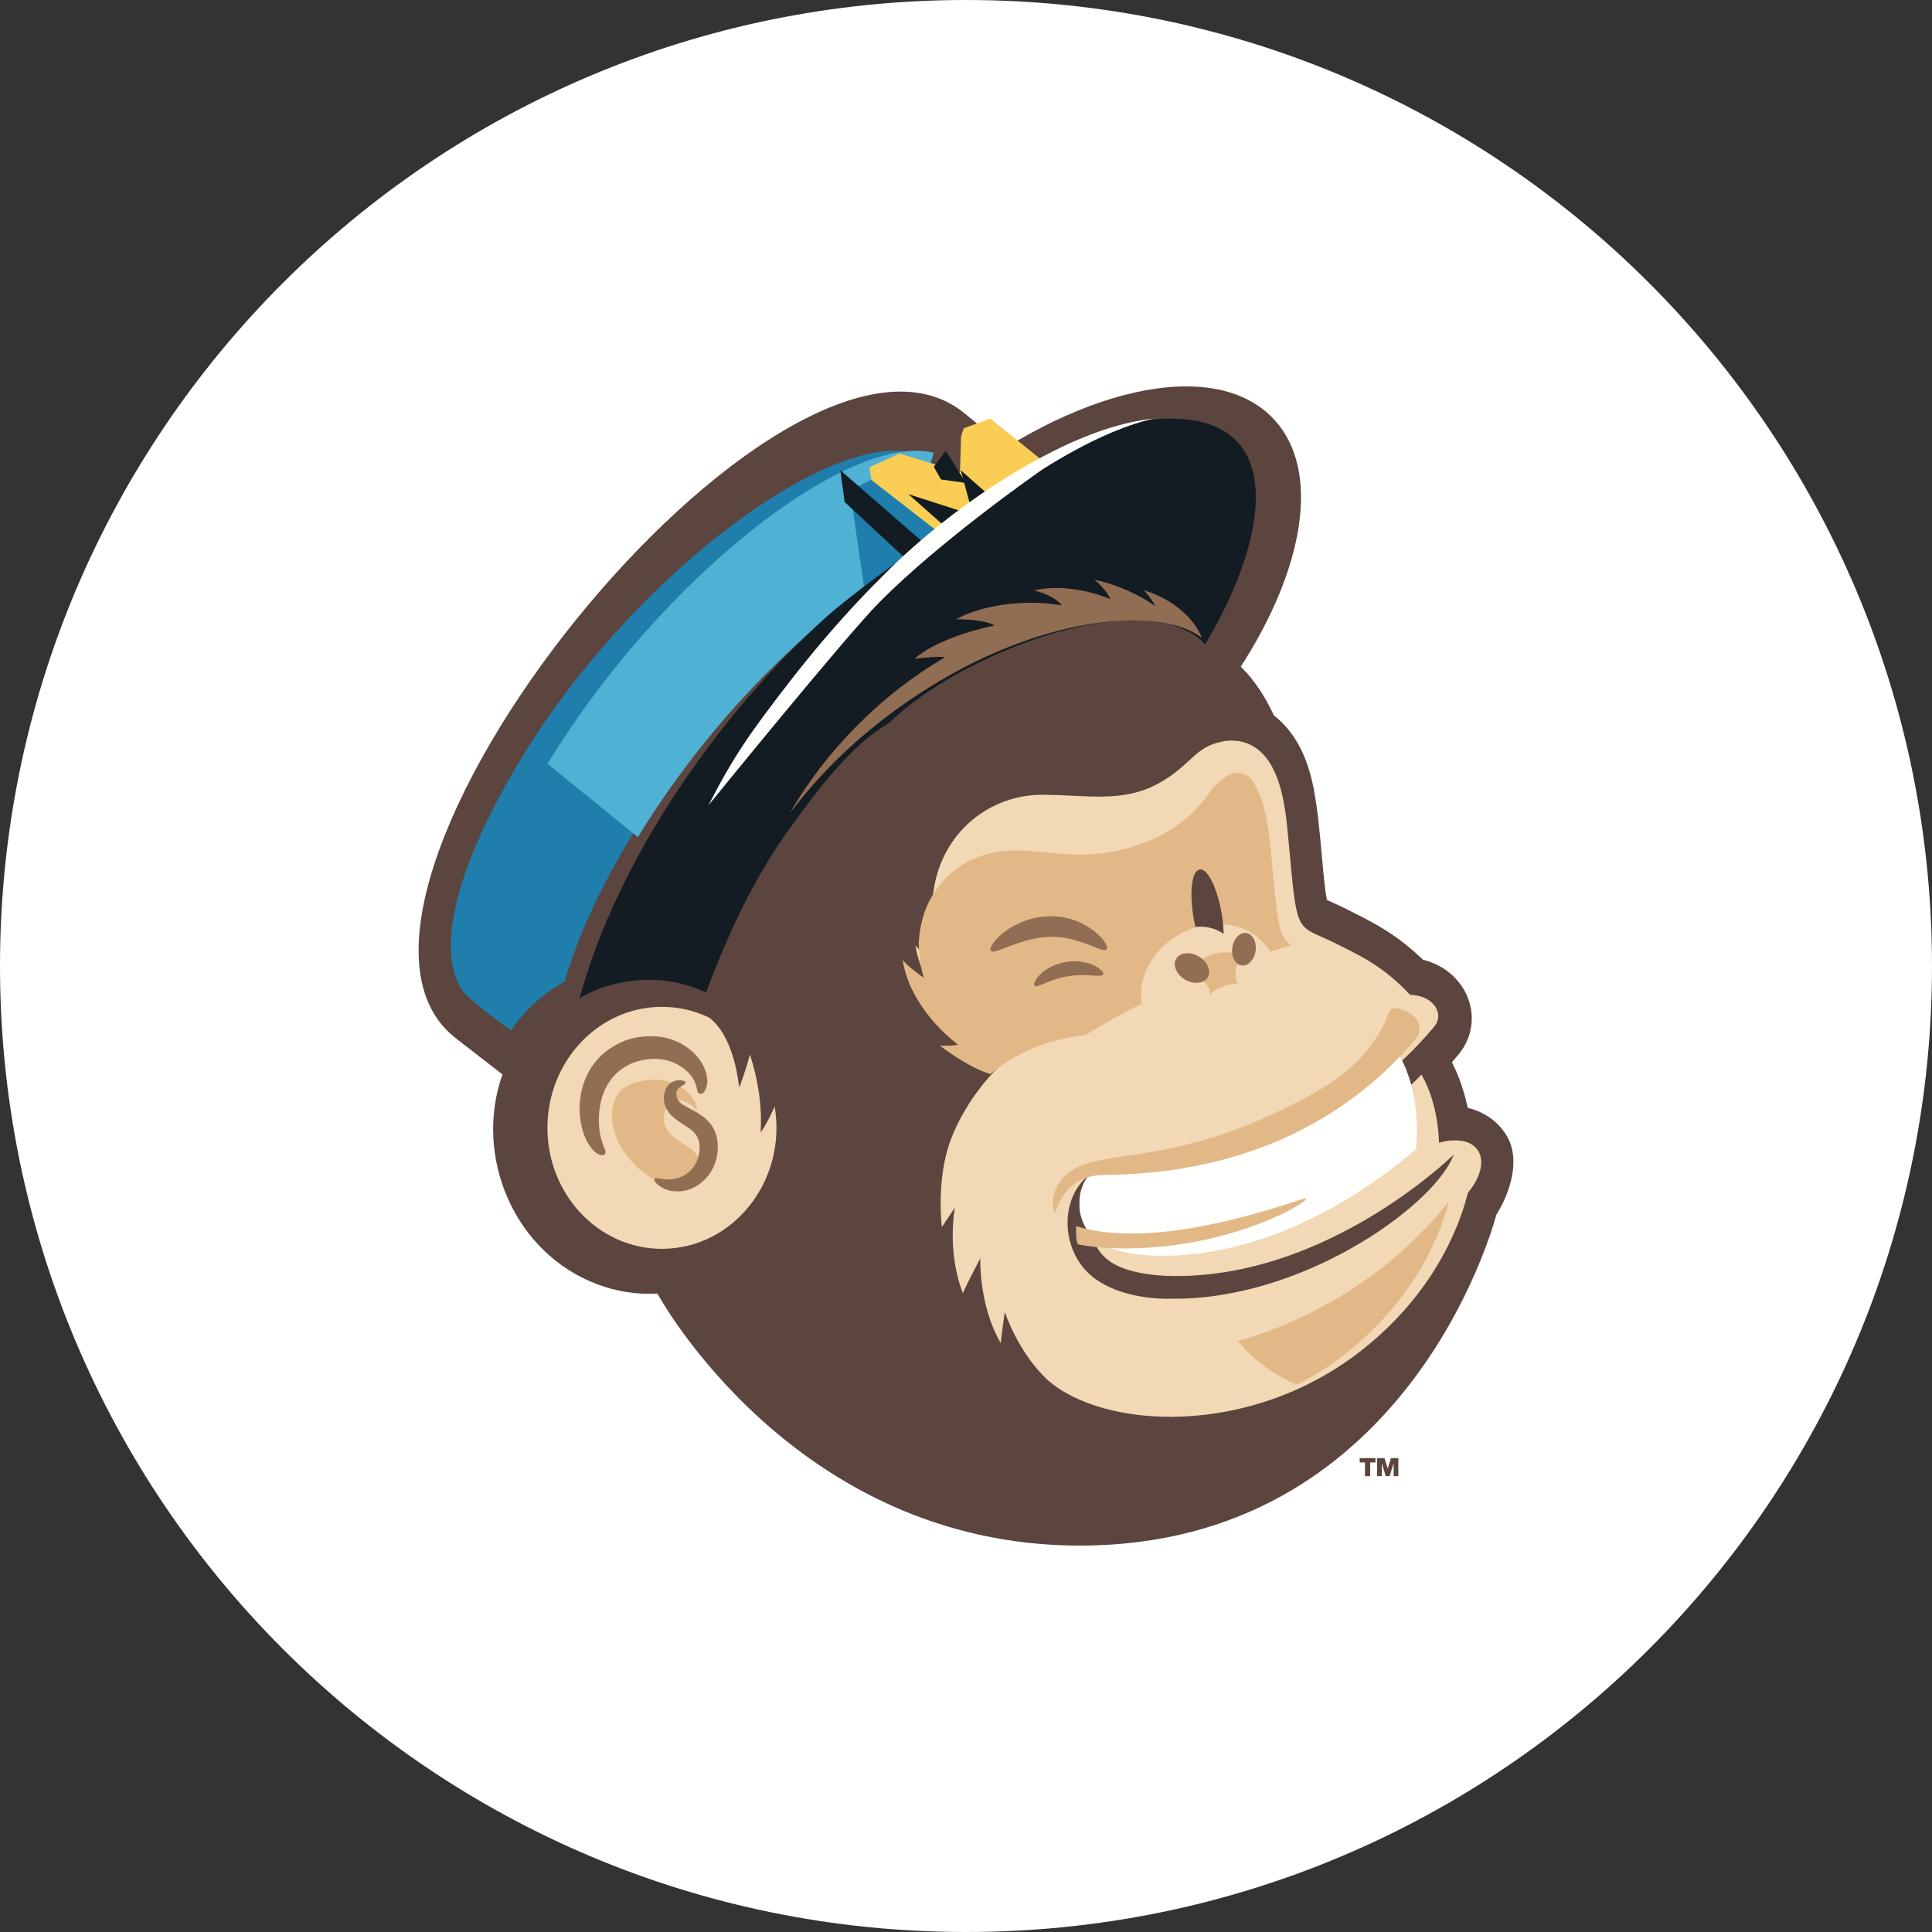 <svg width="48" height="48" viewBox="0 0 48 48" fill="none" xmlns="http://www.w3.org/2000/svg">
<rect x="0" y="0" width="48" height="48" fill="#333333" stroke="none"/>
<path d="M24 48C37.255 48 48 37.255 48 24C48 10.745 37.255 0 24 0C10.745 0 0 10.745 0 24C0 37.255 10.745 48 24 48Z" fill="white"/>
<path fill-rule="evenodd" clip-rule="evenodd" d="M37.176 30.18L37.174 30.19C37.086 30.509 34.929 38.402 26.825 38.4C19.708 38.398 16.334 32.139 16.334 32.139C15.816 32.168 15.315 32.085 14.854 31.913C12.765 31.137 11.764 28.72 12.484 26.693L11.336 25.805C6.891 22.379 19.484 6.7 23.938 10.248C23.96 10.266 25.001 11.114 25.001 11.114C26.6 10.131 28.183 9.6 29.471 9.6C30.385 9.6 31.149 9.868 31.664 10.432C32.82 11.698 32.404 14.116 30.826 16.564C31.166 16.89 31.447 17.333 31.648 17.773C32.15 18.165 32.475 18.76 32.636 19.582C32.736 20.09 32.792 20.718 32.842 21.272C32.881 21.715 32.916 22.11 32.967 22.359C33.073 22.408 33.142 22.439 33.191 22.461C33.238 22.482 33.269 22.496 33.299 22.51C33.356 22.537 33.412 22.565 33.572 22.646C33.6 22.66 33.63 22.676 33.665 22.693C34.138 22.932 34.714 23.224 35.351 23.843C36.483 24.13 36.915 25.348 36.253 26.179C36.235 26.201 36.155 26.297 36.072 26.392C36.075 26.4 36.083 26.416 36.094 26.438C36.157 26.563 36.333 26.912 36.466 27.525C36.935 27.637 37.308 27.93 37.504 28.353C37.843 29.183 37.176 30.18 37.176 30.18ZM33.912 36.334V36.675H34.041V36.334H34.173V36.227H33.782V36.334H33.912ZM34.213 36.675V36.227H34.397L34.478 36.485L34.557 36.227H34.741V36.675H34.624V36.35L34.527 36.675H34.427L34.331 36.351V36.675H34.213Z" fill="#5B453E"/>
<path fill-rule="evenodd" clip-rule="evenodd" d="M36.453 29.698C36.351 30.08 35.85 31.955 33.845 33.536C31.061 35.732 27.403 35.51 26.021 34.279C25.283 33.586 24.964 32.595 24.964 32.595C24.964 32.595 24.88 33.153 24.866 33.373C24.309 32.422 24.356 31.261 24.356 31.261C24.356 31.261 24.059 31.817 23.923 32.129C23.513 31.082 23.725 30.001 23.725 30.001L23.401 30.486C23.401 30.486 23.249 29.301 23.622 28.314C24.021 27.259 24.794 26.493 24.947 26.398C24.36 26.211 23.684 25.674 23.683 25.673C23.683 25.673 23.952 25.691 24.139 25.648C24.139 25.648 22.953 24.795 22.744 23.489C22.916 23.703 23.277 23.943 23.277 23.943C23.16 23.602 23.09 22.842 23.199 22.094L23.199 22.093C23.424 20.664 24.597 19.734 25.925 19.745C26.18 19.748 26.418 19.759 26.646 19.77C27.688 19.82 28.501 19.859 29.474 18.958C29.488 18.945 29.502 18.933 29.515 18.921C29.748 18.704 29.945 18.521 30.278 18.447C30.285 18.445 30.293 18.443 30.303 18.44C30.351 18.426 30.441 18.4 30.596 18.4C30.788 18.4 30.972 18.443 31.14 18.544C31.784 18.928 31.922 19.931 31.992 20.666C32.148 22.332 32.17 22.798 32.414 23.038C32.57 23.19 32.816 23.25 33.243 23.468C33.294 23.494 33.345 23.52 33.397 23.546C33.882 23.789 34.421 24.06 35.027 24.711C35.03 24.715 35.035 24.717 35.04 24.717C35.606 24.73 35.897 25.177 35.636 25.503C33.739 27.777 31.089 28.866 28.136 28.957C28.041 28.96 27.855 28.964 27.776 28.966C27.752 28.966 27.738 28.967 27.738 28.967C26.545 29.003 26.157 30.552 26.905 31.483C27.378 32.072 28.288 32.266 29.037 32.269L29.047 32.265C32.276 32.331 35.52 30.037 36.081 28.772C36.085 28.763 36.119 28.683 36.119 28.683C36.119 28.683 36.089 28.718 36.053 28.747C36.051 28.748 36.043 28.756 36.028 28.77C35.722 29.051 32.719 31.804 29.022 31.7C29.022 31.7 28.604 31.692 28.21 31.599C27.692 31.478 27.297 31.25 27.147 30.73C27.102 30.635 27.076 30.306 27.136 30.085C27.298 29.54 27.57 29.535 27.99 29.528C28.053 29.527 28.119 29.526 28.189 29.523H28.189C30.102 29.459 31.645 28.976 32.802 28.424C34.035 27.837 34.975 27.079 35.314 26.697C35.753 27.439 35.751 28.393 35.751 28.393C35.751 28.393 35.923 28.332 36.151 28.332C36.868 28.332 37.016 28.976 36.473 29.63C36.469 29.636 36.463 29.659 36.453 29.698ZM18.631 26.198C18.631 26.198 18.542 26.569 18.365 27.02C18.195 25.574 17.59 25.268 17.59 25.268C17.24 25.105 16.853 25.015 16.445 25.015C14.874 25.015 13.601 26.361 13.601 28.021C13.601 29.681 14.874 31.027 16.445 31.027C18.215 31.027 19.558 29.336 19.246 27.488C19.246 27.488 19.065 27.911 18.897 28.136C18.938 27.474 18.834 26.82 18.631 26.198Z" fill="#F2D8B4"/>
<path d="M12.701 25.6C12.689 25.597 11.62 24.836 11.468 24.585C10.568 23.113 12.133 20.088 13.247 18.369C16 14.12 20.582 10.767 22.663 11.246L24.8 12.316C23.97 12.789 23.168 13.37 22.687 13.757L22.232 14.127C22.232 14.127 20.904 14.994 20.244 15.541C17.596 17.732 14.989 21.124 14.023 24.398C14.023 24.398 13.228 24.78 12.701 25.6" fill="#207EAC"/>
<path d="M23.201 11.249V11.249C21.079 10.73 16.409 14.368 13.603 18.978C13.602 18.979 13.601 18.98 13.601 18.982L13.612 18.983L15.848 20.8C18.303 16.777 21.388 14.703 21.475 14.642L21.12 12.18L21.785 11.852L23.117 12.297L23.015 11.838L23.201 11.249" fill="#4FB1D3"/>
<path d="M26.401 11.847L23.973 13.473L23.803 13.6L21.65 11.925L21.601 11.608L22.349 11.267C22.388 11.278 23.792 11.712 23.851 11.73L23.877 10.842L23.945 10.64L24.603 10.4C24.604 10.401 26.398 11.845 26.401 11.847" fill="#FACD55"/>
<path d="M29.07 10.4C27.699 10.4 26.159 11.161 24.978 11.908C24.812 12.011 24.648 12.119 24.487 12.228L23.869 11.682L24.093 12.505C24.008 12.566 23.925 12.627 23.844 12.688L22.567 12.277L23.412 13.023C23.219 13.177 23.047 13.322 22.904 13.447L20.878 11.682L20.985 12.473L22.458 13.841C22.458 13.841 21.154 14.766 20.506 15.35C17.908 17.687 15.349 21.307 14.4 24.8L14.454 24.768C14.462 24.764 14.469 24.76 14.476 24.756C14.503 24.741 14.529 24.727 14.555 24.713C14.572 24.704 14.589 24.695 14.606 24.686C14.633 24.672 14.661 24.66 14.688 24.647C14.704 24.639 14.72 24.632 14.736 24.625C14.765 24.611 14.795 24.6 14.824 24.588C14.838 24.583 14.851 24.577 14.865 24.572C14.908 24.555 14.95 24.54 14.993 24.527C15.638 24.324 16.516 24.194 17.543 24.654C18.059 23.282 18.675 21.886 19.646 20.544C20.434 19.457 21.191 18.486 22.1 17.952C23.82 16.248 28.457 14.441 29.943 16.007C30.294 15.401 30.599 14.828 30.851 14.109C31.47 12.38 31.482 10.4 29.07 10.4" fill="#131B23"/>
<path d="M24 12L23.496 11.2L23.2 11.598L23.378 11.912L24 12" fill="#131B23"/>
<path fill-rule="evenodd" clip-rule="evenodd" d="M28.66 10.4C27.907 10.479 27.121 10.753 26.389 11.1C23.916 12.291 22.19 14.047 21.983 14.258C21.974 14.267 21.968 14.273 21.965 14.277C21.759 14.479 21.555 14.688 21.351 14.904C20.747 15.546 20.157 16.24 19.604 16.955C18.625 18.218 18.218 18.807 17.601 20.008C17.601 20.008 17.605 20.003 17.613 19.993C17.836 19.718 21.009 15.818 21.821 14.991C23.366 13.418 25.894 11.665 25.921 11.649C27 10.971 27.912 10.573 28.66 10.4ZM34.775 26.239C35.2 26.974 35.198 27.919 35.198 27.919C35.205 28.191 35.197 28.34 35.182 28.55C34.319 29.298 31.745 31.285 28.679 31.197C28.679 31.197 28.274 31.189 27.892 31.098C27.393 30.978 27.012 30.753 26.864 30.244L26.862 30.236L26.861 30.235C26.859 30.23 26.84 30.184 26.828 30.086L26.827 30.082L26.827 30.078C26.824 30.054 26.822 30.027 26.82 30L26.82 29.991L26.82 29.987C26.817 29.944 26.817 29.894 26.819 29.837C26.82 29.817 26.821 29.797 26.822 29.777L26.823 29.777L26.823 29.771C26.828 29.71 26.837 29.65 26.851 29.596C27.008 29.056 27.272 29.051 27.679 29.044C27.74 29.043 27.804 29.042 27.872 29.039H27.872C29.725 28.976 31.22 28.497 32.341 27.951C33.536 27.368 34.447 26.617 34.775 26.239Z" fill="#FFFFFE"/>
<path fill-rule="evenodd" clip-rule="evenodd" d="M31.606 21.489C31.741 22.922 31.773 23.262 32.057 23.464C32.065 23.472 32.072 23.479 32.081 23.484C31.89 23.539 31.719 23.592 31.568 23.64C31.289 23.262 30.902 22.908 30.106 22.965C29.051 23.056 28.212 23.999 28.364 24.936C27.863 25.189 27.396 25.451 26.962 25.718C26.245 25.795 25.372 26.042 24.603 26.686C24.022 26.504 23.354 25.98 23.353 25.979C23.353 25.979 23.619 25.996 23.803 25.954C23.803 25.954 23.791 25.945 23.767 25.928C23.766 25.926 23.765 25.925 23.764 25.924C23.748 25.912 23.732 25.899 23.716 25.887C23.44 25.665 22.596 24.91 22.424 23.848C22.594 24.056 22.951 24.291 22.951 24.291C22.947 24.279 22.943 24.266 22.939 24.252L22.939 24.25C22.939 24.249 22.939 24.247 22.939 24.246C22.939 24.246 22.89 24.105 22.855 23.833C22.846 23.757 22.838 23.675 22.832 23.59C22.828 23.532 22.825 23.471 22.824 23.407C22.867 22.87 23.004 22.419 23.345 21.992C23.843 21.37 24.525 21.117 25.312 21.129C25.529 21.132 25.748 21.154 25.976 21.178C26.195 21.2 26.423 21.223 26.666 21.231C27.342 21.252 27.993 21.14 28.679 20.833C29.356 20.513 29.739 20.144 30.139 19.571C30.281 19.417 30.53 19.191 30.75 19.2C30.896 19.2 30.997 19.272 31.07 19.334C31.418 19.801 31.515 20.527 31.569 21.092C31.582 21.231 31.594 21.361 31.606 21.483L31.606 21.487L31.606 21.489ZM29.547 24.253C29.71 23.734 30.448 23.484 30.894 23.798C30.695 23.912 30.634 24.245 30.755 24.438C30.503 24.434 30.244 24.532 30.062 24.707C30.079 24.459 29.805 24.266 29.547 24.253ZM32.239 34.4C32.637 34.192 33.028 33.945 33.402 33.653C35.384 32.11 35.879 30.281 35.98 29.907L35.981 29.907L35.981 29.907L35.981 29.907L35.981 29.907C35.991 29.87 35.997 29.847 36 29.84C35.083 31.016 33.882 31.95 32.598 32.597C31.542 33.129 30.752 33.314 30.752 33.314C30.752 33.314 31.317 34.053 32.239 34.4ZM26.218 30.14C26.358 29.622 26.755 29.212 27.362 29.194L27.4 29.193L27.403 29.193C27.483 29.191 27.663 29.187 27.756 29.184C30.676 29.096 33.297 28.033 35.173 25.813C35.431 25.495 35.142 25.059 34.583 25.046H34.575C34.527 25.096 34.499 25.169 34.462 25.263C34.427 25.353 34.384 25.464 34.307 25.596C33.737 26.578 32.947 27.028 31.895 27.549C30.184 28.393 28.91 28.581 27.99 28.717C27.175 28.837 26.638 28.917 26.323 29.375C26.128 29.661 26.124 29.982 26.218 30.14ZM32.438 29.772C32.429 29.772 32.421 29.774 32.408 29.777C32.366 29.787 32.274 29.816 32.14 29.86C31.252 30.147 28.539 31.024 26.737 30.463C26.728 30.576 26.731 30.812 26.777 30.915L26.778 30.915C27.091 30.977 27.488 31.017 27.949 31.017C30.677 31.017 32.643 29.788 32.438 29.772ZM17.178 29.518L17.176 29.52C15.894 29.613 14.709 27.99 15.408 27.095C15.504 27.024 15.586 26.983 15.619 26.967C15.624 26.964 15.628 26.962 15.631 26.96C15.65 26.951 15.669 26.942 15.689 26.934C15.703 26.928 15.717 26.922 15.731 26.916C15.745 26.91 15.761 26.905 15.779 26.9C15.836 26.884 15.848 26.88 15.861 26.876C15.873 26.873 15.886 26.87 15.943 26.858H15.943C16.566 26.727 17.005 27 17.196 27.269C17.284 27.392 17.303 27.485 17.317 27.552C17.321 27.574 17.325 27.593 17.331 27.61L17.331 27.611C17.182 27.405 16.989 27.36 16.989 27.36C16.827 27.296 16.515 27.394 16.495 27.741C16.485 27.875 16.526 28.025 16.641 28.157L16.642 28.158C16.646 28.163 16.65 28.167 16.655 28.172C16.659 28.176 16.663 28.181 16.667 28.185C16.762 28.282 16.874 28.353 16.982 28.42C17.166 28.536 17.336 28.643 17.374 28.858C17.414 29.094 17.344 29.341 17.178 29.518Z" fill="#E2B986"/>
<path fill-rule="evenodd" clip-rule="evenodd" d="M29.861 15.849C28.829 15.042 25.818 15.27 22.803 17.257C21.423 18.167 20.411 19.162 19.631 20.196C19.631 20.196 20.835 17.868 23.482 16.328C23.297 16.298 22.863 16.351 22.739 16.366C22.73 16.367 22.723 16.368 22.718 16.368C23.198 15.948 24.092 15.667 24.709 15.54C24.528 15.423 24.098 15.393 23.884 15.387C23.826 15.386 23.822 15.386 23.763 15.389C23.759 15.389 23.753 15.389 23.747 15.389C24.328 15.059 25.404 14.866 26.382 15.04C26.259 14.874 25.981 14.753 25.785 14.694C25.768 14.689 25.691 14.67 25.691 14.67C25.691 14.67 25.757 14.654 25.765 14.653C26.354 14.537 27.043 14.662 27.587 14.884C27.526 14.738 27.374 14.568 27.261 14.461C27.249 14.45 27.181 14.4 27.181 14.4C27.751 14.52 28.297 14.773 28.708 15.06C28.652 14.95 28.514 14.765 28.419 14.665C28.963 14.823 29.574 15.218 29.836 15.784C29.842 15.796 29.857 15.838 29.86 15.847L29.861 15.848L29.861 15.849ZM27.444 23.403C27.503 23.49 27.519 23.556 27.495 23.584C27.453 23.635 27.311 23.578 27.101 23.494L27.029 23.465C26.389 23.223 25.918 23.186 25.084 23.507L25.017 23.533C24.841 23.601 24.715 23.651 24.651 23.641C24.535 23.623 24.648 23.405 24.903 23.194C25.418 22.777 26.124 22.647 26.728 22.876C26.992 22.975 27.289 23.172 27.444 23.403ZM27.318 24.068C27.142 23.932 26.819 23.841 26.484 23.899C26.432 23.907 26.382 23.921 26.334 23.935L26.334 23.935L26.334 23.935L26.334 23.935L26.334 23.935L26.334 23.935C26.318 23.94 26.301 23.945 26.285 23.949C26.261 23.955 26.239 23.963 26.217 23.973C26.078 24.032 25.959 24.096 25.842 24.21C25.709 24.341 25.671 24.463 25.709 24.493C25.742 24.52 25.817 24.488 25.93 24.441L25.93 24.441L25.983 24.419C26.461 24.217 26.8 24.212 27.123 24.234L27.146 24.236C27.289 24.246 27.384 24.252 27.407 24.212C27.424 24.182 27.393 24.127 27.318 24.068ZM17.009 26.565L17.009 26.565C16.748 26.35 16.377 26.249 15.946 26.341H15.946L15.938 26.343C15.888 26.354 15.876 26.357 15.864 26.36L15.852 26.364L15.852 26.364C15.84 26.367 15.822 26.373 15.783 26.385C15.765 26.39 15.749 26.395 15.735 26.401C15.721 26.407 15.707 26.413 15.693 26.419C15.673 26.428 15.654 26.436 15.635 26.446L15.623 26.453C15.568 26.481 15.367 26.584 15.201 26.791C15.112 26.903 15.044 27.027 14.994 27.155C14.904 27.392 14.871 27.651 14.88 27.901C14.893 28.241 14.982 28.445 15.016 28.522L15.016 28.522L15.016 28.522C15.02 28.531 15.023 28.538 15.025 28.544C15.11 28.73 14.911 28.768 14.729 28.568L14.729 28.567C14.583 28.411 14.49 28.172 14.444 27.961V27.961C14.418 27.835 14.4 27.694 14.4 27.542C14.4 27.365 14.424 27.175 14.482 26.977L14.482 26.977L14.482 26.977C14.64 26.457 14.994 26.065 15.533 25.852C15.567 25.838 15.605 25.828 15.64 25.819L15.64 25.819L15.64 25.819L15.64 25.819L15.641 25.819C15.657 25.814 15.672 25.81 15.687 25.806L15.686 25.806C15.777 25.778 16.102 25.712 16.432 25.764C16.623 25.794 16.797 25.858 16.947 25.943C17.096 26.028 17.222 26.133 17.317 26.246L17.318 26.246C17.474 26.427 17.591 26.681 17.57 26.908L17.57 26.908C17.562 27.002 17.521 27.137 17.438 27.172C17.407 27.185 17.376 27.178 17.354 27.157C17.33 27.132 17.323 27.098 17.314 27.051C17.3 26.982 17.281 26.887 17.193 26.761C17.148 26.696 17.088 26.628 17.009 26.565L17.009 26.565ZM16.917 27.411C16.858 27.363 16.83 27.322 16.814 27.259C16.789 27.144 16.802 27.078 16.898 27.009C16.919 26.994 16.939 26.982 16.957 26.971C17.002 26.942 17.033 26.923 17.033 26.899C17.036 26.838 16.788 26.775 16.614 26.949C16.47 27.105 16.424 27.43 16.654 27.684C16.751 27.79 16.868 27.866 16.98 27.938C17.164 28.056 17.332 28.165 17.371 28.385C17.379 28.435 17.385 28.491 17.381 28.546C17.381 28.602 17.365 28.681 17.361 28.701L17.36 28.705C17.283 29.047 16.964 29.372 16.439 29.289L16.416 29.286C16.332 29.273 16.278 29.265 16.261 29.29C16.221 29.347 16.445 29.609 16.858 29.6C17.261 29.591 17.661 29.284 17.789 28.823L17.79 28.82C17.796 28.798 17.828 28.677 17.831 28.569C17.838 28.482 17.832 28.393 17.816 28.299C17.738 27.857 17.395 27.677 17.137 27.542C17.05 27.496 16.972 27.455 16.917 27.411ZM30.617 23.538C30.651 23.316 30.808 23.156 30.967 23.182C31.126 23.207 31.228 23.407 31.194 23.63C31.16 23.852 31.003 24.011 30.844 23.986C30.684 23.961 30.583 23.76 30.617 23.538ZM29.217 23.83C29.129 23.992 29.236 24.223 29.455 24.345C29.674 24.467 29.923 24.434 30.01 24.272C30.098 24.109 29.991 23.879 29.772 23.756C29.553 23.634 29.304 23.667 29.217 23.83Z" fill="#916D53"/>
<path d="M29.601 22.262C29.598 22.043 29.623 21.679 29.776 21.611C29.777 21.611 29.776 21.611 29.777 21.611C30.038 21.488 30.385 22.395 30.401 23.2C30.194 23.06 29.951 23 29.701 23.03C29.638 22.771 29.608 22.526 29.601 22.262" fill="#5B453E"/>
</svg>
